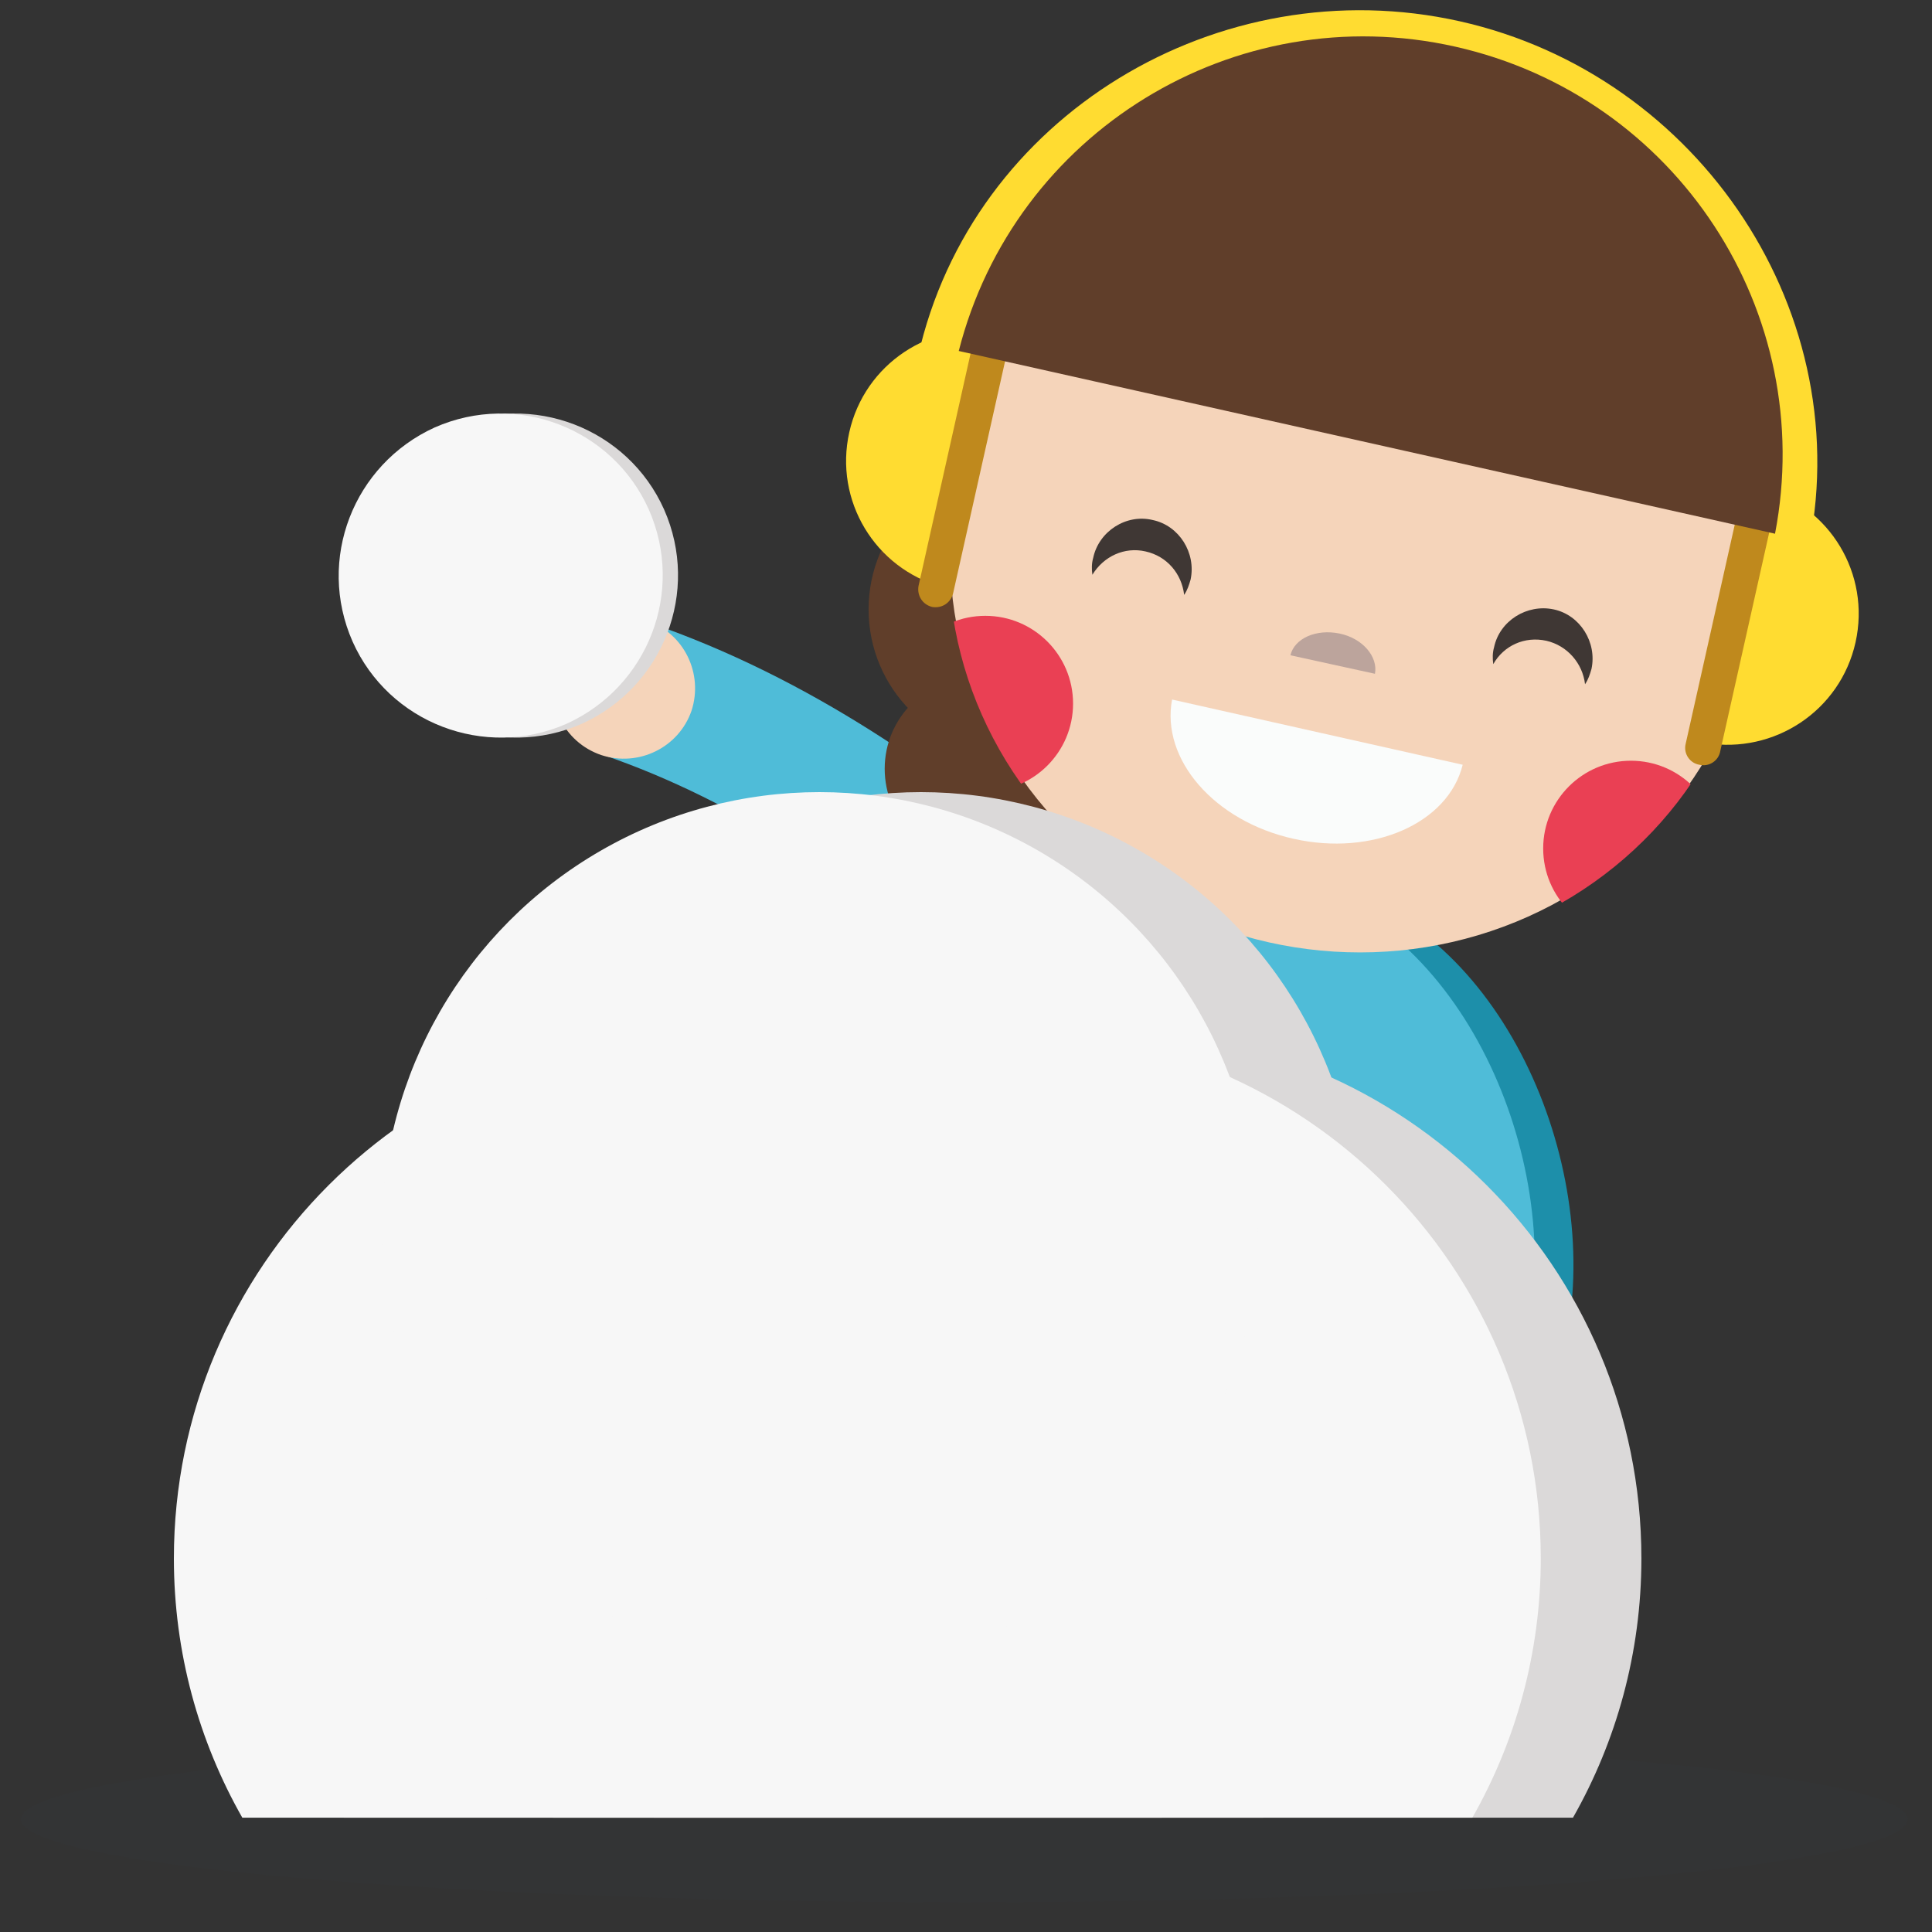 <?xml version="1.0" encoding="utf-8"?>
<!-- Generator: Adobe Illustrator 17.1.0, SVG Export Plug-In . SVG Version: 6.00 Build 0)  -->
<!DOCTYPE svg PUBLIC "-//W3C//DTD SVG 1.1//EN" "http://www.w3.org/Graphics/SVG/1.1/DTD/svg11.dtd">
<svg version="1.1" id="Layer_1" xmlns="http://www.w3.org/2000/svg" xmlns:xlink="http://www.w3.org/1999/xlink" x="0px" y="0px"
	 viewBox="0 0 240 240" enable-background="new 0 0 240 240" xml:space="preserve">
<rect x="0" y="0" width="240" height="240" fill="#333333" stroke="none"/>
<g>
	<ellipse opacity="0.1" fill="#333D4D" cx="119.8" cy="226" rx="117.2" ry="10.3"/>
	<g>
		<g>
			<path fill="#1D8FAA" d="M113.5,148.5c5.1-21.7,28.2-43.2,50.2-38.7c22,4.5,34.9,33.2,31.1,55.3L113.5,148.5z"/>
			<path fill="#4FBCD8" d="M108.7,148c5.1-21.7,28.2-43.2,50.2-38.7c22,4.5,34.9,33.2,31.1,55.3L108.7,148z"/>
			<g>
				<path fill="none" stroke="#4FBCD8" stroke-width="17.402" stroke-miterlimit="10" d="M142.1,131.7c0,0-26.9-33.4-64.5-46.2"/>
				<path fill="#F5D4BA" d="M69.2,82.6c1.6-4.6,6.6-7,11.2-5.5c4.6,1.6,7,6.6,5.5,11.2c-1.6,4.6-6.6,7-11.2,5.5
					C70,92.2,67.6,87.2,69.2,82.6z"/>
			</g>
			<path fill="#DBD9D9" d="M82.5,63.3c4.5,10.2-0.1,22-10.2,26.6c-10.2,4.5-22.1-0.1-26.6-10.2c-4.5-10.2,0.1-22,10.2-26.6
				C66.1,48.6,78,53.2,82.5,63.3z"/>
			<path fill="#F7F7F7" d="M80.6,63.3c4.5,10.2-0.1,22-10.2,26.6c-10.2,4.5-22.1-0.1-26.6-10.2c-4.5-10.2,0.1-22,10.2-26.6
				C64.2,48.6,76.1,53.2,80.6,63.3z"/>
		</g>
		<g>
			<g>
				<g>
					<circle fill="#603E2A" cx="125.7" cy="75.7" r="17.8"/>
					<circle fill="#603E2A" cx="121.3" cy="95.5" r="11.4"/>
					<circle fill="#603E2A" cx="118.9" cy="106.3" r="8.5"/>
					<circle fill="#603E2A" cx="116.4" cy="117.5" r="8.5"/>
				</g>
				<path fill="#000D20" d="M222.5,84.4l1.1-9c7-31.1-9.6-62.2-40.8-69.2l-0.2-0.1c-31.1-7-62.1,12.6-69,43.8l-2.1,9.6L222.5,84.4z"
					/>
				
					<ellipse transform="matrix(0.976 0.218 -0.218 0.976 19.258 -35.064)" fill="#F5D4BA" cx="168.2" cy="69.6" rx="50.3" ry="48.7"/>
				<path fill="#BCA49C" d="M170.8,83.7c0.4-2.1-1.5-4.4-4.4-5c-2.9-0.6-5.6,0.6-6.1,2.7L170.8,83.7z"/>
				<g>
					<g>
						<path fill="#3F3734" d="M142.3,68.5c2.7,0.6,4.5,2.8,4.8,5.4c0.4-0.6,0.6-1.2,0.8-1.9c0.7-3.3-1.4-6.7-4.7-7.4
							c-3.3-0.8-6.7,1.4-7.4,4.7c-0.2,0.7-0.2,1.4-0.1,2.1C137.1,69.1,139.7,67.9,142.3,68.5z"/>
					</g>
					<g>
						<path fill="#3F3734" d="M192.1,79.6c2.6,0.6,4.5,2.8,4.8,5.4c0.4-0.6,0.6-1.2,0.8-1.9c0.7-3.3-1.4-6.7-4.7-7.4
							c-3.3-0.7-6.7,1.4-7.4,4.7c-0.2,0.7-0.2,1.4-0.1,2.1C186.8,80.2,189.4,79,192.1,79.6z"/>
					</g>
				</g>
				<path fill="#FFDC31" d="M124.1,41.2c-8.5-1.4-16.7,4-18.6,12.5c-1.9,8.5,3.2,16.9,11.5,19.2L124.1,41.2z"/>
				<path fill="#FAFCFB" d="M145.6,86.9c-1.4,7.4,5.2,15.1,15.1,17.3c9.8,2.2,19.2-1.9,21-9.2L145.6,86.9z"/>
				<g>
					<defs>
						
							<ellipse id="SVGID_1_" transform="matrix(0.976 0.218 -0.218 0.976 19.378 -35.003)" cx="168" cy="70.1" rx="50.3" ry="48.7"/>
					</defs>
					<clipPath id="SVGID_2_">
						<use xlink:href="#SVGID_1_"  overflow="visible"/>
					</clipPath>
					<circle clip-path="url(#SVGID_2_)" fill="#EA4054" cx="122.4" cy="87.4" r="10.9"/>
					<circle clip-path="url(#SVGID_2_)" fill="#EA4054" cx="202.6" cy="105.4" r="10.9"/>
				</g>
				<path fill="#BF891D" d="M118.4,73.7c-0.3,1.2-1.4,1.9-2.6,1.7l0,0c-1.2-0.3-1.9-1.4-1.7-2.6l7.3-32.6c0.3-1.2,1.4-1.9,2.6-1.7
					l0,0c1.2,0.3,1.9,1.4,1.7,2.6L118.4,73.7z"/>
				<path fill="#FFDC31" d="M219,60.6c8.3,2.3,13.4,10.7,11.5,19.2c-1.9,8.5-10.1,13.9-18.6,12.5L219,60.6z"/>
				<path fill="#BF891D" d="M221,60.7c0.3-1.2-0.5-2.4-1.7-2.6l0,0c-1.2-0.3-2.4,0.5-2.6,1.7l-7.3,32.6c-0.3,1.2,0.5,2.4,1.7,2.6
					l0,0c1.2,0.3,2.4-0.5,2.6-1.7L221,60.7z"/>
				<path fill="none" stroke="#FFDC31" stroke-width="4.834" stroke-miterlimit="10" d="M116.4,44.8c6.4-28.6,35.8-46.2,64.4-39.8
					c28.6,6.4,47.7,35,41.3,63.6"/>
				<path fill="#603E2A" d="M220.5,66.3c5.3-27.5-12.2-54.3-39.7-60.5c-27.5-6.2-54.8,10.7-61.7,37.8L220.5,66.3z"/>
			</g>
		</g>
	</g>
	<g>
		<path fill="#DBD9D9" d="M156.9,225.8c5.4-9.5,8.5-20.5,8.5-32.2c0-36.2-29.4-65.6-65.6-65.6c-36.2,0-65.6,29.4-65.6,65.6
			c0,11.7,3.1,22.7,8.5,32.2H156.9z"/>
		<path fill="#DBD9D9" d="M195.4,225.8c5.4-9.5,8.5-20.5,8.5-32.2c0-36.2-29.4-65.6-65.6-65.6c-36.2,0-65.6,29.4-65.6,65.6
			c0,11.7,3.1,22.7,8.5,32.2H195.4z"/>
		<circle fill="#DBD9D9" cx="114.4" cy="152.8" r="54.4"/>
	</g>
	<g>
		<path fill="#F7F7F7" d="M144.3,225.8c5.4-9.5,8.5-20.5,8.5-32.2c0-36.2-29.4-65.6-65.6-65.6c-36.2,0-65.6,29.4-65.6,65.6
			c0,11.7,3.1,22.7,8.5,32.2H144.3z"/>
		<path fill="#F7F7F7" d="M182.9,225.8c5.4-9.5,8.5-20.5,8.5-32.2c0-36.2-29.4-65.6-65.6-65.6c-36.2,0-65.6,29.4-65.6,65.6
			c0,11.7,3.1,22.7,8.5,32.2H182.9z"/>
		<circle fill="#F7F7F7" cx="101.8" cy="152.8" r="54.4"/>
	</g>
</g>
</svg>
